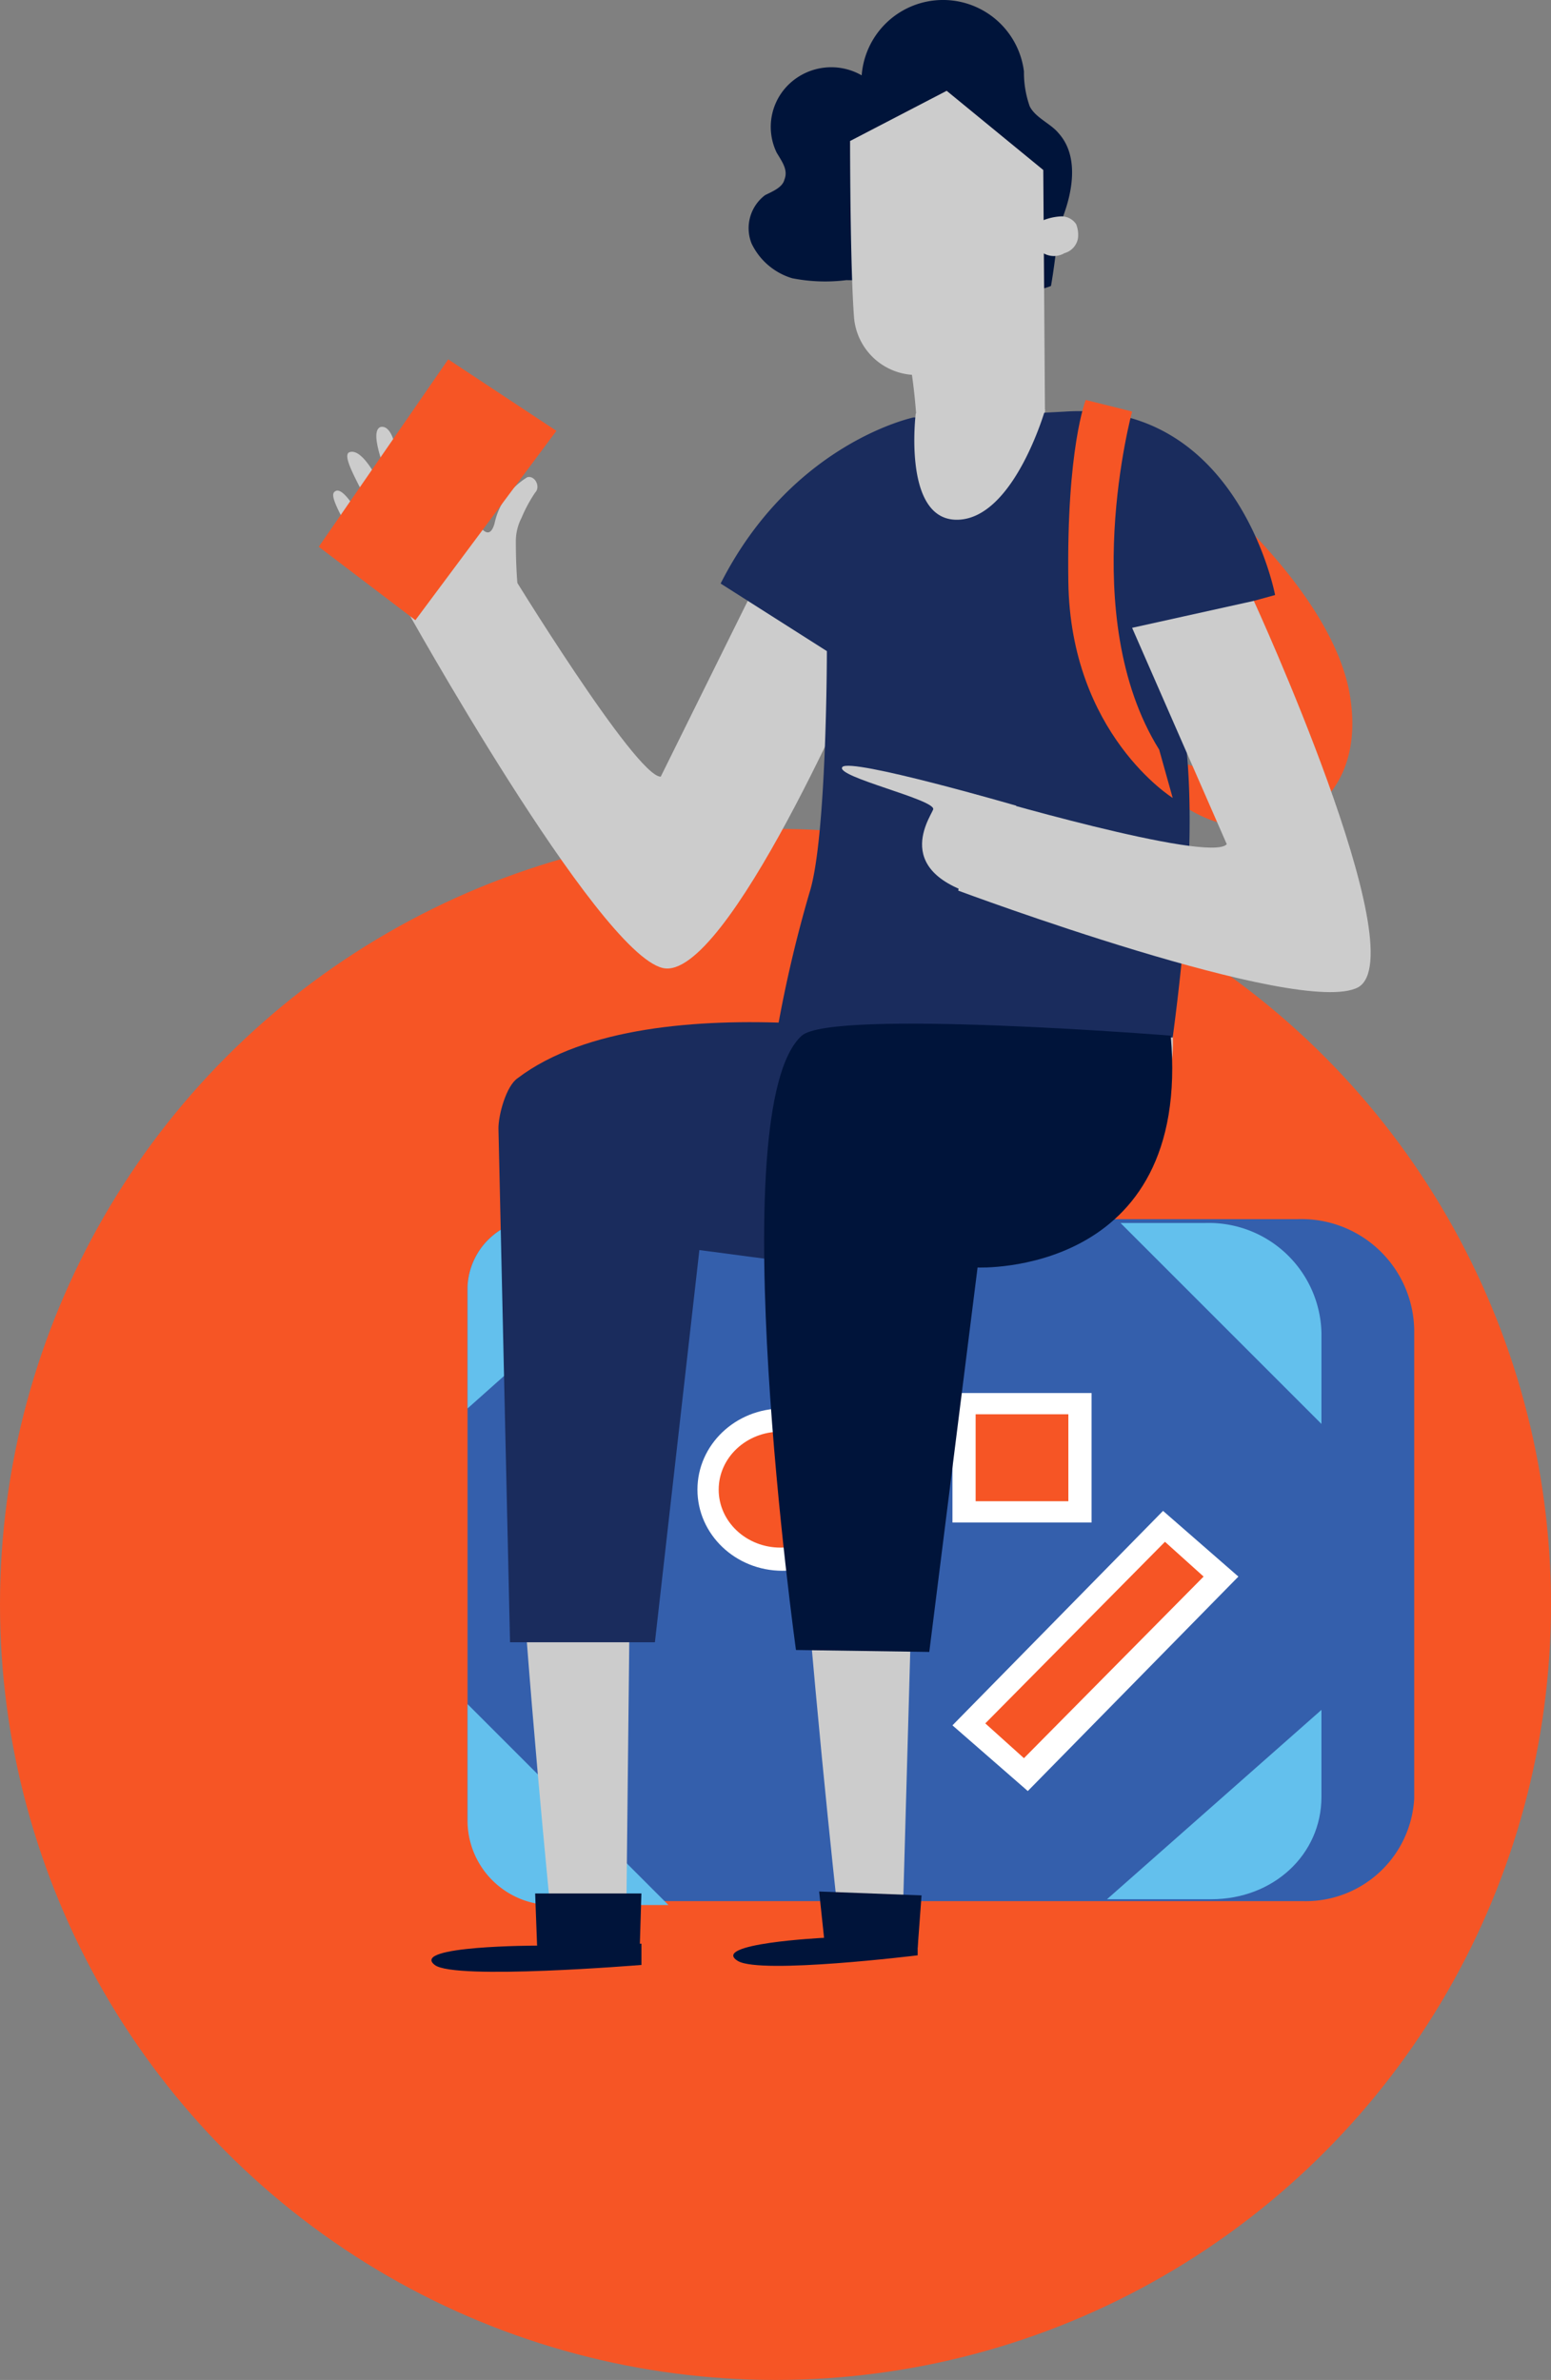 <svg xmlns="http://www.w3.org/2000/svg" viewBox="0 0 108.134 165.918">
  <rect x="0" y="0" width="108.134" height="165.918" fill="#808080" stroke="none"/>
  <defs>
    <style>
      .cls-1 {
        fill: #00143a;
      }

      .cls-2, .cls-7 {
        fill: #ccc;
      }

      .cls-3 {
        fill: #f65525;
      }

      .cls-4 {
        fill: #345fac;
      }

      .cls-5 {
        fill: #63c0ed;
      }

      .cls-6 {
        fill: #fff;
      }

      .cls-7 {
        opacity: 0.15;
      }

      .cls-8 {
        fill: #1a2c5d;
      }
    </style>
  </defs>
  <g id="Group_2043" data-name="Group 2043" transform="translate(3235 -1607.635)">
    <path id="Path_2064" data-name="Path 2064" class="cls-1" d="M497.346,28.431a11.832,11.832,0,0,1-3.771-.135,4.6,4.6,0,0,1-2.828-2.424,2.886,2.886,0,0,1,.943-3.367c.539-.269,1.212-.539,1.347-1.078.269-.673-.135-1.212-.539-1.886a4.121,4.121,0,0,1,.943-4.849,4.264,4.264,0,0,1,4.984-.539,5.687,5.687,0,0,1,11.314-.269,7.044,7.044,0,0,0,.4,2.424c.4.808,1.482,1.212,2.02,1.886,1.212,1.347,1.078,3.367.539,5.118s-1.481,3.367-1.481,5.253" transform="translate(-3673.35 1598.735)"/>
    <path id="Path_2066" data-name="Path 2066" class="cls-1" d="M494.6,18.6a4.419,4.419,0,0,0,4.445.673,8.668,8.668,0,0,0,3.637-2.963,5.2,5.2,0,0,0,4.984,1.347q.4,5.051.808,10.1a3.7,3.7,0,0,0,1.751-.269c.4-2.29.539-4.58.943-6.869a5.481,5.481,0,0,0,0-2.559,6.294,6.294,0,0,0-1.886-1.886c-.943-.673-1.751-1.482-2.694-2.155a5.577,5.577,0,0,0-3.1-1.212,7.189,7.189,0,0,0-3.367.673,10.694,10.694,0,0,0-3.5,1.751,3.6,3.6,0,0,0-1.482,3.5" transform="translate(-3671.951 1600.082)"/>
    <path id="Path_2067" data-name="Path 2067" class="cls-2" d="M505.8,20.369a3.933,3.933,0,0,1,1.212-.269,1.225,1.225,0,0,1,1.078.539,2,2,0,0,1,.135.943,1.3,1.3,0,0,1-.943,1.078,1.454,1.454,0,0,1-1.482,0" transform="translate(-3668.065 1602.621)"/>
    <ellipse id="Ellipse_144" data-name="Ellipse 144" class="cls-3" cx="54.067" cy="54.067" rx="54.067" ry="54.067" transform="translate(-3235 1665.419)"/>
    <path id="Path_2054" data-name="Path 2054" class="cls-1" d="M496.011,109.269s-7.947.4-5.927,1.616c1.616.943,12.527-.4,12.527-.4V109Z" transform="translate(-3673.632 1633.464)"/>
    <path id="Path_2055" data-name="Path 2055" class="cls-2" d="M504.757,44.9s-9.563,22.359-14.008,21.282C486.169,65.1,472.7,40.859,472.7,40.859l7.273-2.559s8.89,14.547,10.641,14.547l6.2-12.527" transform="translate(-3679.549 1608.935)"/>
    <path id="Path_2056" data-name="Path 2056" class="cls-3" d="M510,30.8s13.6,9.294,15.624,18.453c1.886,9.159-6.6,12.257-12.257,7.678l-.943-3.367c3.906,2.559,5.792.943,6.6-.943a8.209,8.209,0,0,0,.539-4.041Z" transform="translate(-3666.608 1606.333)"/>
    <path id="Path_2057" data-name="Path 2057" class="cls-4" d="M534.322,119.547H482.061A5.9,5.9,0,0,1,476,113.755V76.714A4.922,4.922,0,0,1,480.984,72h52.935A7.854,7.854,0,0,1,542,79.678v32.731A7.578,7.578,0,0,1,534.322,119.547Z" transform="translate(-3678.404 1620.627)"/>
    <g id="Group_1098" data-name="Group 1098" transform="translate(-3202.404 1692.627)">
      <path id="Path_2058" data-name="Path 2058" class="cls-5" d="M490.816,72,476,85.2V76.714A4.922,4.922,0,0,1,480.984,72Z" transform="translate(-476 -72)"/>
      <path id="Path_2059" data-name="Path 2059" class="cls-5" d="M523.808,86.208,509.8,72.2h5.927a7.854,7.854,0,0,1,8.082,7.678Z" transform="translate(-464.274 -71.931)"/>
      <path id="Path_2060" data-name="Path 2060" class="cls-5" d="M509.1,110.6l14.951-13.2v6.061c0,4.041-3.368,7.139-7.678,7.139Z" transform="translate(-464.517 -63.188)"/>
      <path id="Path_2061" data-name="Path 2061" class="cls-5" d="M476,97.1l14.008,14.008h-7.947A5.9,5.9,0,0,1,476,105.316Z" transform="translate(-476 -63.292)"/>
    </g>
    <ellipse id="Ellipse_145" data-name="Ellipse 145" class="cls-6" cx="5.927" cy="5.657" rx="5.927" ry="5.657" transform="translate(-3186.375 1705.827)"/>
    <ellipse id="Ellipse_146" data-name="Ellipse 146" class="cls-3" cx="4.31" cy="4.041" rx="4.31" ry="4.041" transform="translate(-3184.894 1707.444)"/>
    <path id="Path_2062" data-name="Path 2062" class="cls-6" d="M521.035,91.68l-14.682,14.951-5.253-4.58L515.782,87.1Z" transform="translate(-3669.696 1625.866)"/>
    <path id="Path_2063" data-name="Path 2063" class="cls-3" d="M518.02,91.124l-12.526,12.661-2.694-2.425L515.326,88.7Z" transform="translate(-3669.106 1626.421)"/>
    <rect id="Rectangle_1282" data-name="Rectangle 1282" class="cls-6" width="9.698" height="9.025" transform="translate(-3168.595 1704.75)"/>
    <rect id="Rectangle_1283" data-name="Rectangle 1283" class="cls-3" width="6.465" height="6.061" transform="translate(-3166.98 1706.231)"/>
    <path id="Path_2065" data-name="Path 2065" class="cls-2" d="M500.514,38.518a41.41,41.41,0,0,0-.4-5.118,4.375,4.375,0,0,1-4.041-4.041C495.8,25.722,495.8,17.1,495.8,17.1l6.735-3.5,6.735,5.522L509.4,37.71Z" transform="translate(-3671.534 1600.365)"/>
    <g id="Group_1099" data-name="Group 1099" transform="translate(-3199.586 1680.438)">
      <path id="Path_2068" data-name="Path 2068" class="cls-2" d="M508.948,63.152s-26.4-1.616-29.767,4.31,2.155,58.592,2.155,58.592l4.984-.269.539-49.7L511.1,77.429Z" transform="translate(-478.092 -62.951)"/>
      <path id="Path_2069" data-name="Path 2069" class="cls-7" d="M491.1,63.757l.269,13.335h4.175l5.522-12.931S492.851,63.084,491.1,63.757Z" transform="translate(-473.579 -62.748)"/>
    </g>
    <path id="Path_2070" data-name="Path 2070" class="cls-2" d="M519.424,62.626s-22.494-2.424-25.861,3.5,2.694,59.265,2.694,59.265h4.31l1.347-47.816,9.294-.269c.4-.135,8.62-7.273,8.216-14.682Z" transform="translate(-3672.664 1617.204)"/>
    <g id="Group_1100" data-name="Group 1100" transform="translate(-3184.759 1636.29)">
      <path id="Path_2071" data-name="Path 2071" class="cls-8" d="M526.275,43.409c-2.829,1.212-4.984,1.347-8.351,2.02,0,0,6.465.135,2.694,28.421l-27.612-.269a90.36,90.36,0,0,1,2.29-9.833c1.212-3.771,1.212-16.837,1.212-16.837L489.1,42.2c4.984-9.833,13.469-11.584,13.469-11.584s.674.135,10.506-.4C525.2,29.4,527.757,43,527.757,43" transform="translate(-489.1 -30.174)"/>
    </g>
    <path id="Path_2072" data-name="Path 2072" class="cls-2" d="M499.226,30.43s-.943,7.543,2.963,7.408,6.061-7.678,6.061-7.678A29.125,29.125,0,0,0,499.226,30.43Z" transform="translate(-3670.381 1606.029)"/>
    <path id="Path_2073" data-name="Path 2073" class="cls-8" d="M478.408,105.035h10.1l3.1-27.343,9.159,1.212,9.833-15.49s-22.224-4.849-31.653,2.29c-.808.539-1.347,2.559-1.347,3.5Z" transform="translate(-3677.849 1617.09)"/>
    <path id="Path_2074" data-name="Path 2074" class="cls-3" d="M511.547,30.408s-3.906,14.278,1.886,23.571l.943,3.367S507.237,52.9,507.1,42.261c-.135-9.294,1.212-12.661,1.212-12.661Z" transform="translate(-3667.617 1605.917)"/>
    <path id="Path_2075" data-name="Path 2075" class="cls-2" d="M522.008,40s11.314,24.649,7.273,26.939C525.241,69.094,501.4,60.2,501.4,60.2l1.077-6.735s16.433,4.849,17.645,3.5l-6.6-15.086" transform="translate(-3669.592 1609.525)"/>
    <path id="Path_2076" data-name="Path 2076" class="cls-2" d="M481.916,44.2v-2.02s-.135-1.212-.135-3.233a3.585,3.585,0,0,1,.4-1.616,10.25,10.25,0,0,1,.943-1.751c.4-.4,0-1.212-.539-1.078a5.009,5.009,0,0,0-2.29,3.233c-.539,1.886-1.751-1.078-2.29-2.02-.4-1.078-2.02-4.31-2.424-4.445-.674-.135-.943.539-.539,1.482.539,1.078,1.616,4.31,1.078,4.58S473.3,32.08,473.3,32.08s-.269-1.212-.943-1.078c-1.212.4,1.616,6.061,1.886,6.6a.363.363,0,0,1-.673.269c-.135-.4-2.02-5.522-3.367-5.118-.943.269,2.29,4.58,2.02,5.927-.135,1.212-2.02-3.5-2.963-3.233-.269.135-.539.269.943,2.829,1.482,2.694,6.869,9.159,6.869,9.159l4.849-3.233" transform="translate(-3680.818 1606.4)"/>
    <path id="Path_2077" data-name="Path 2077" class="cls-3" d="M477.325,27.5,468.3,40.565l6.735,5.118,9.833-13.2Z" transform="translate(-3681.076 1605.188)"/>
    <path id="Path_2078" data-name="Path 2078" class="cls-2" d="M507.53,51.317s-11.584-3.367-12.122-2.694,6.6,2.29,6.331,2.963-3.233,4.849,4.58,6.331Z" transform="translate(-3671.681 1612.486)"/>
    <path id="Path_2079" data-name="Path 2079" class="cls-1" d="M494.6,110.571l-.4-3.771,7.139.269-.269,3.637Z" transform="translate(-3672.09 1632.701)"/>
    <path id="Path_2080" data-name="Path 2080" class="cls-1" d="M481.5,109.635s-8.89,0-7.139,1.347c1.347,1.078,14.412,0,14.412,0V109.5Z" transform="translate(-3679.053 1633.638)"/>
    <path id="Path_2081" data-name="Path 2081" class="cls-1" d="M479.635,110.537,479.5,106.9h7.408l-.135,4.445Z" transform="translate(-3677.19 1632.735)"/>
    <path id="Path_2082" data-name="Path 2082" class="cls-1" d="M493.572,105.549l9.294.135,3.367-26.8s14.951.673,13.469-16.163c0,0-23.571-1.886-25.727,0C488.319,67.834,493.572,105.549,493.572,105.549Z" transform="translate(-3673.078 1617.115)"/>
  </g>
</svg>
